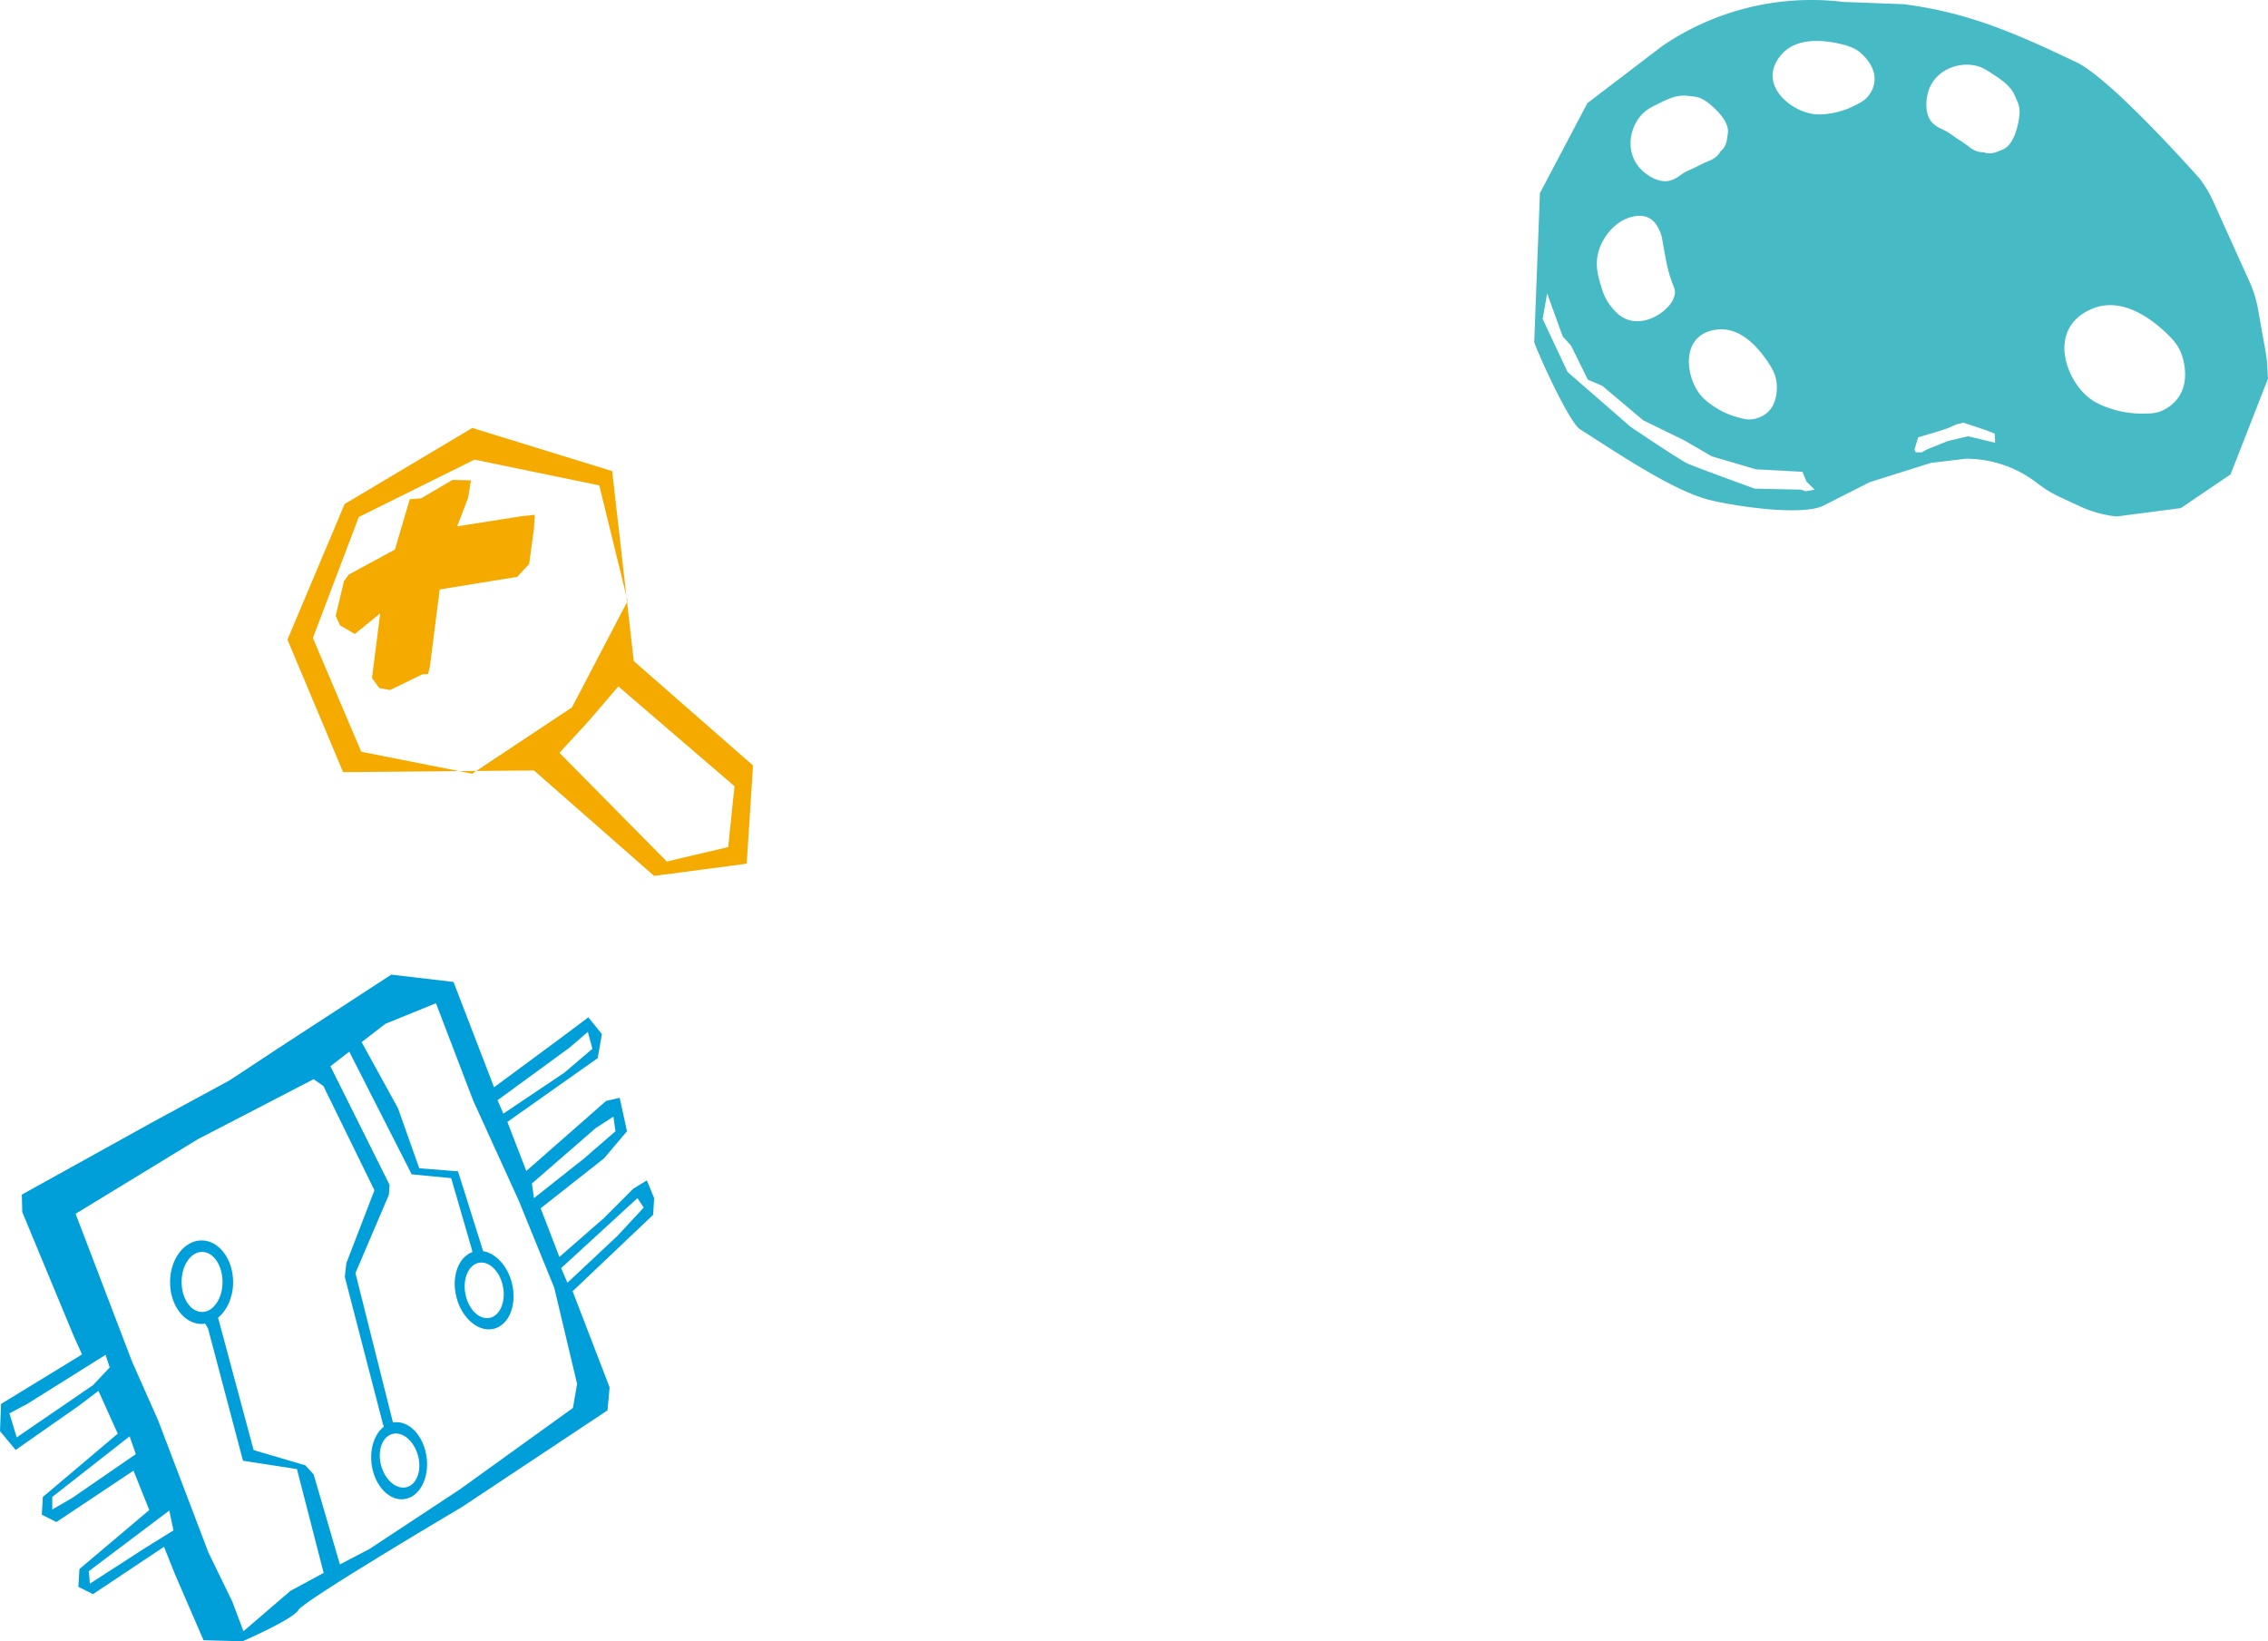 <svg xmlns="http://www.w3.org/2000/svg" width="228.059" height="165.053"><path fill="#009FD9" d="M65.779 120.486l-.736-1.786-1.366.841-2.942 2.942-4.484 3.923-1.887-4.9 6.37-5.013 2.312-2.732-.736-3.363-1.366.315-8.023 7.045-1.9-4.936 9.083-6.417.42-2.417-1.366-1.681-2.522 1.891-6.956 5.142-4.078-10.592-6.258-.736-11.455 7.461-4.773 3.152-7.743 4.203-13.18 7.305.044 1.755L7.42 134.37l.828 1.837-8.143 4.98L0 143.918l1.576 1.892 6.305-4.413 2.019-1.525 1.946 4.32-.077.042-7.461 6.305-.105 1.786 1.471.736 7.751-5.168 1.585 3.96-7.024 5.936-.105 1.786 1.471.736 7.139-4.76 1.111 2.776 2.864 6.62 3.924.105s5.091-2.207 5.621-3.152c.53-.946 16.459-10.365 16.459-10.365l14.618-9.705.212-2.312-3.721-9.666 8.095-7.685.105-1.681zm-5.884-7.04l1.786-1.156.21 1.471-3.152 2.732-5.044 3.993-.21-1.471 6.41-5.569zm-2.627-8.092l1.842-1.586.457 1.7-2.824 2.408-6.131 4.114-.581-1.349 7.237-5.287zM9.352 139.295l-7.671 5.254-.736-2.417 1.786-.946 7.881-4.939.42 1.261-1.68 1.787zM7.25 150.644L5.254 151.8v-1.261l7.776-6.095.63 1.786-6.41 4.414zm7.146 5.148l-5.359 3.468-.105-1.261 8.091-6.095.42 1.996-3.047 1.892zm43.634-16.621l-.418 2.417-11.382 8.196-9.085 5.989-2.967 1.548-2.64-9.051-.84-.917-5.195-1.528-3.576-13.316c.905-.74 1.514-2.055 1.514-3.567 0-2.321-1.42-4.202-3.17-4.202-1.751 0-3.171 1.881-3.171 4.202 0 2.32 1.42 4.202 3.171 4.202.121 0 .236-.03.354-.047l.295.506 3.514 13.293 5.424.84 2.674 10.39.065.022-3.391 1.833-4.727 4.062-1.108-2.954-2.409-4.956-5.061-13.294-2.62-5.909-5.68-14.868 12.299-7.504 11.638-6.031.985.694 5.128 10.478-2.827 7.334-.153 1.375 3.82 14.744.106.319c-.925.715-1.445 2.188-1.227 3.799.289 2.132 1.76 3.693 3.286 3.487 1.526-.207 2.529-2.103 2.24-4.235-.289-2.132-1.76-3.693-3.286-3.486-.033.004-.061.02-.093.026l-3.777-15.035 3.361-7.869.076-.993-5.954-11.94 1.896-1.465 5.969 11.725.306.611 3.972.382 2.063 7.105.075.326c-1.411.51-2.135 2.468-1.614 4.526.545 2.152 2.237 3.579 3.778 3.189 1.541-.391 2.349-2.452 1.804-4.603-.441-1.742-1.635-2.991-2.891-3.203l-2.527-8.027-3.896-.305-2.139-6.035-3.657-6.65 2.381-1.841 5.093-2.072 3.752 9.809 4.595 10.088 3.55 8.721 2.297 9.665zm-37.712-7.236c-1.136 0-2.058-1.352-2.058-3.02s.921-3.02 2.058-3.02c1.136 0 2.057 1.352 2.057 3.02s-.921 3.02-2.057 3.02zm19.136 12.268c1.023-.277 2.176.695 2.576 2.172.399 1.476-.106 2.897-1.13 3.174-1.023.277-2.177-.695-2.576-2.172-.399-1.476.107-2.897 1.13-3.174zm8.703-17.215c1.044-.201 2.129.878 2.423 2.409.294 1.531-.314 2.935-1.358 3.135-1.044.201-2.129-.878-2.423-2.409-.294-1.531.314-2.934 1.358-3.135zm13.944-2.719l-5.044 4.728-.631-1.471 7.671-7.04.63.946-2.626 2.837z"/><path fill="#F5AA00" d="M34.654 50.686l-5.748 13.638 5.596 13.327 19.193-.172 12.078 10.605 9.313-1.23.636-9.873L63.729 66.48l-2.171-19.103-14.065-4.34-12.839 7.649zm39.203 28.376l-.635 6.123-6.176 1.45-10.793-10.931 2.874-3.116 3.054-3.558 11.676 10.032zm-16.346-7.924l-10.033 6.666L36.326 75.6l-4.863-11.441 4.615-12.167 11.635-5.77 12.547 2.591 2.846 11.628-5.595 10.697zm-11.54-18.207l1.105-2.875.278-1.753-1.852-.042-3.151 1.852-1.147.089-1.491 5.063-4.644 2.516-.485.664-.828 3.488.442.961 1.478.864 2.556-2.078-.829 6.507.732 1.002 1.092.201 3.248-1.576.566-.029.18-.711.996-7.799 7.792-1.264 1.201-1.292.484-3.579.083-1.375-1.339.146-6.467 1.02z"/><path fill="#47BBC5" d="M227.983 36.765c-.026-.466-.081-.93-.163-1.39l-.765-4.283a11.742 11.742 0 00-.854-2.758l-3.653-8.09a11.707 11.707 0 00-1.366-2.287s-8.822-9.999-12.384-11.695c-5.956-2.836-10.872-5.033-17.419-5.842l-6.015-.226a26.622 26.622 0 00-18.228 4.445l-7.515 5.732-4.774 9.046-.573 14.975c.142.622 3.447 8.041 4.608 8.778 3.737 2.372 9.212 6.094 12.857 7.063 2.376.632 9.433 1.713 11.63.61l.044-.022 4.593-2.33 6.155-1.94 3.516-.421a11.677 11.677 0 017.078 2.384l.225.171c.666.507 1.386.94 2.144 1.293l2.01.935a11.69 11.69 0 003.705 1.026l6.457-.843 4.998-3.386 3.764-9.628-.075-1.317zm-50.182-.318c.643.948.772 1.555.814 1.8.031.183.353 2.24-.997 3.325a2.907 2.907 0 01-1.433.59c-.493.06-.843-.032-1.445-.197a8.22 8.22 0 01-2.376-1.073c-.326-.219-.882-.593-1.328-1.121-1.216-1.439-1.781-4.225-.415-5.688.769-.823 1.865-.924 2.148-.95 2.619-.24 4.468 2.484 5.032 3.314zm-12.632-25.008c.418-.423.814-.621 1.506-.969.992-.497 1.927-.967 3.01-.835.948.115 1.38.044 2.576 1.127 1.045.947 1.627 1.902 1.474 2.715-.088.467-.061 1.18-.686 1.701-.122.102-.241.608-1.176.989-.801.326-1.249.613-1.81.853-1.24.532-1.2.85-2.097 1.128-1.086.336-2.333-.488-2.944-1.109a3.724 3.724 0 01-.82-1.274c-.562-1.492-.089-3.258.967-4.326zm-4.367 13.651c.477-1.444 1.709-2.865 3.196-3.257.303-.08 1.069-.282 1.79.079.659.33.942.958 1.122 1.355.2.442.209.681.376 1.612.214 1.189.345 1.918.588 2.736.381 1.281.627 1.401.531 1.972-.158.94-.984 1.576-1.327 1.84-.187.144-1.556 1.166-3.127.795-1.006-.237-1.56-.919-1.954-1.405-.595-.732-.823-1.457-.976-1.96-.327-1.075-.702-2.306-.219-3.767zm20.764 24.313l-.46-.164-4.656-.098s-5.928-2.143-6.774-2.537c-.847-.395-5.713-3.68-5.713-3.68l-6.333-5.515-2.509-5.335.453-2.566 1.557 4.314.842.931 1.692 3.429 1.453.617 4.102 3.458 4.182 2.05 2.738 1.588 4.414 1.298 4.688.253.413.99.821.804-.91.163zm6.909-41.122c-.1.72-.493 1.235-.639 1.411-.318.381-.636.554-1.187.847a8.225 8.225 0 01-2.466.847c-.387.064-1.049.173-1.735.094-1.871-.214-4.192-1.856-4.201-3.857-.005-1.126.725-1.951.913-2.164 1.743-1.97 4.956-1.254 5.936-1.035 1.118.249 1.628.603 1.826.753.149.111 1.793 1.388 1.553 3.104zm9.436 35.592l-2.041.474-2.075.836-.555.305h-.599l-.128-.265.171-.599.197-.645 2.077-.617.896-.298.918-.397.662-.158 2.129.702 1.015.393.045.92-2.712-.651zm5.015-31.446c-.295 1.379-.83 2.362-1.61 2.637-.448.158-1.052.539-1.816.26-.149-.055-.647.097-1.445-.522-.683-.53-1.156-.773-1.646-1.138-1.082-.806-1.337-.611-2.028-1.248-.835-.771-.747-2.263-.516-3.103a3.712 3.712 0 01.691-1.348c1.009-1.234 2.774-1.71 4.228-1.332.575.149.945.392 1.593.817.928.609 1.802 1.182 2.232 2.185.376.877.655 1.215.317 2.792zm16.066 27.618a4.024 4.024 0 01-1.629 1.274c-.601.256-1.067.265-1.869.272a9.992 9.992 0 01-3.288-.511c-.471-.162-1.277-.439-1.987-.952-1.936-1.4-3.441-4.76-2.145-7.128.729-1.333 2.076-1.859 2.424-1.995 3.218-1.258 6.316 1.557 7.26 2.416 1.078.979 1.413 1.71 1.536 2.008.091.222 1.083 2.737-.302 4.616z"/></svg>